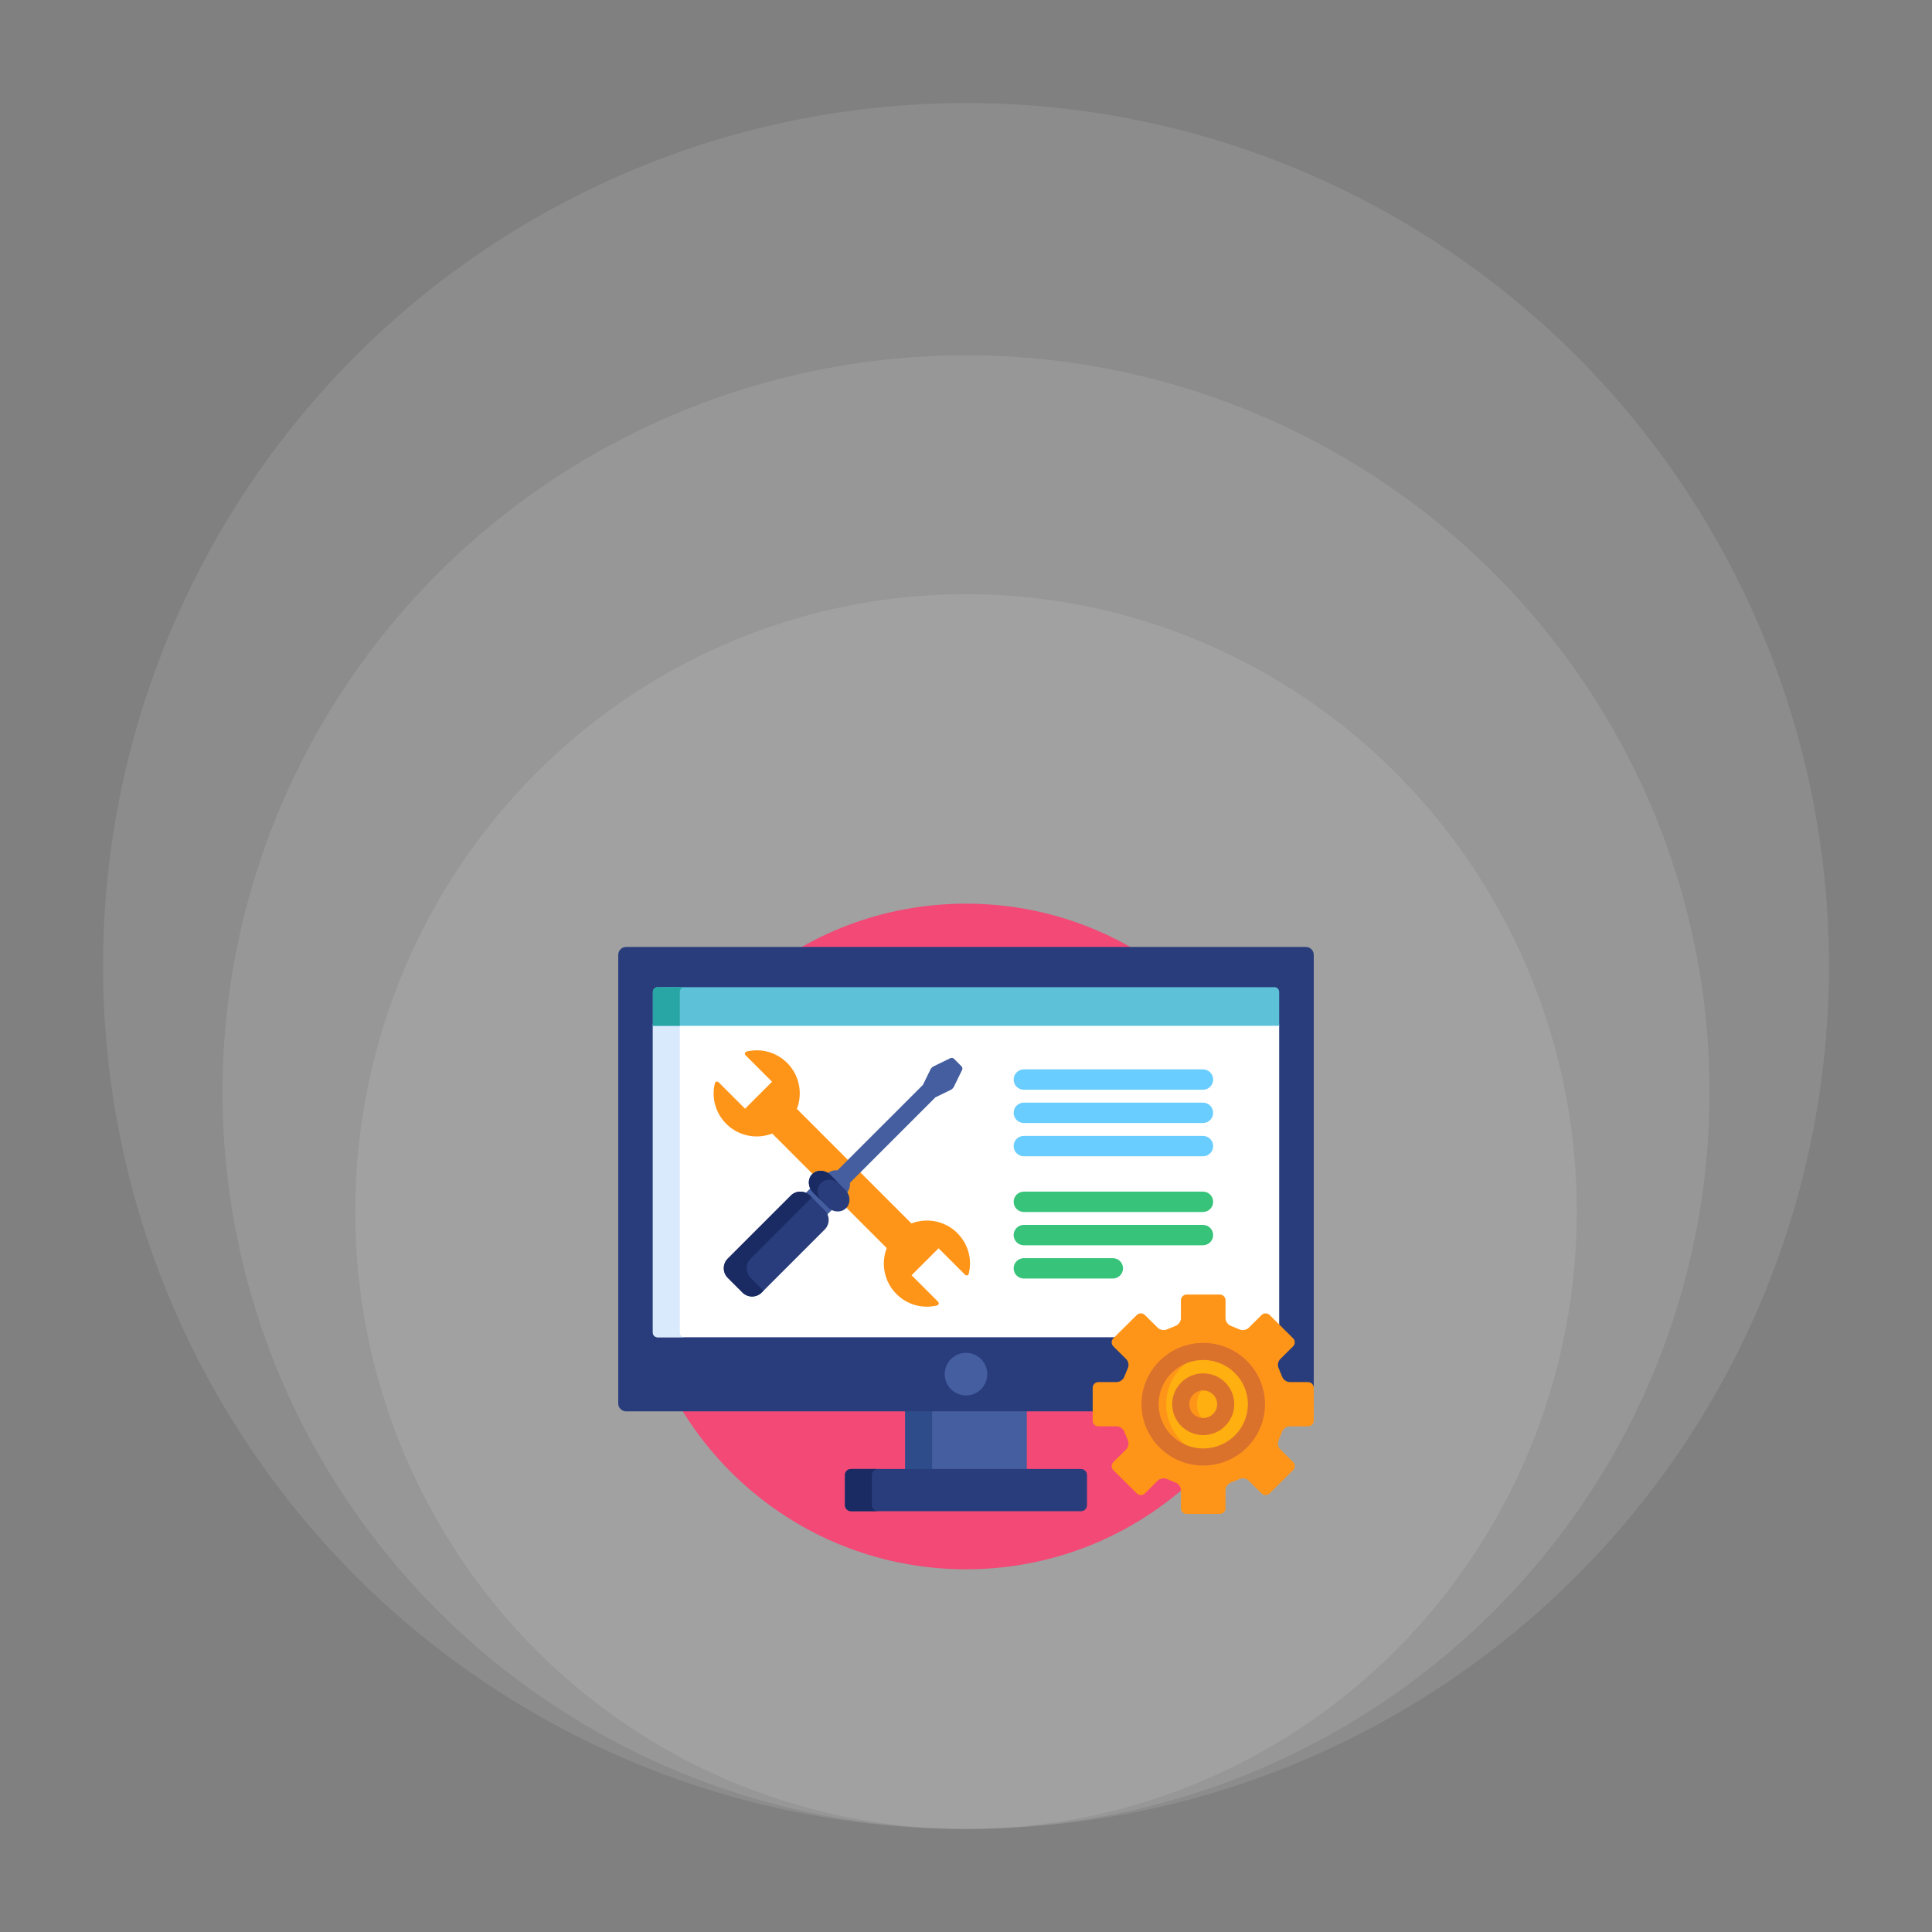 <svg xmlns="http://www.w3.org/2000/svg" width="150" height="150" viewBox="0 0 150 150" fill="none"><rect x="0" y="0" width="150" height="150" fill="#808080" stroke="none"/><ellipse cx="75.002" cy="94.067" rx="47.416" ry="47.931" fill="white" fill-opacity="0.1"></ellipse><ellipse cx="75.001" cy="84.794" rx="57.723" ry="57.208" fill="white" fill-opacity="0.1"></ellipse><ellipse cx="75" cy="75" rx="67" ry="67" fill="white" fill-opacity="0.1"></ellipse><path d="M75 121.84C89.271 121.84 100.84 110.271 100.84 96C100.84 81.729 89.271 70.16 75 70.16C60.729 70.16 49.16 81.729 49.16 96C49.16 110.271 60.729 121.84 75 121.84Z" fill="#F24976"></path><path d="M70.277 109.471H79.72V114.157H70.277V109.471Z" fill="#445EA0"></path><path d="M70.277 109.471H72.37V114.157H70.277V109.471Z" fill="#2E4C89"></path><path d="M84.396 116.861C84.395 116.985 84.346 117.104 84.259 117.191C84.171 117.279 84.052 117.328 83.929 117.328H66.069C65.945 117.328 65.826 117.279 65.739 117.191C65.651 117.104 65.602 116.985 65.602 116.861V114.519C65.602 114.396 65.651 114.277 65.739 114.19C65.826 114.102 65.945 114.053 66.069 114.052H83.929C84.052 114.053 84.171 114.102 84.258 114.19C84.346 114.277 84.395 114.396 84.396 114.519V116.861H84.396Z" fill="#293D7C"></path><path d="M67.694 116.861V114.519C67.695 114.396 67.744 114.277 67.832 114.19C67.919 114.102 68.038 114.053 68.162 114.052H66.069C65.945 114.053 65.826 114.102 65.739 114.19C65.651 114.277 65.602 114.396 65.602 114.519V116.861C65.602 116.985 65.651 117.104 65.739 117.191C65.826 117.279 65.945 117.328 66.069 117.328H68.162C68.038 117.328 67.919 117.279 67.832 117.191C67.744 117.104 67.695 116.985 67.694 116.861Z" fill="#1A2B63"></path><path d="M101.388 73.521H48.612C48.275 73.521 48 73.797 48 74.133V108.965C48 109.302 48.275 109.577 48.612 109.577H84.942V107.748C84.942 107.658 84.978 107.572 85.041 107.509C85.105 107.446 85.191 107.41 85.28 107.41H86.703C86.993 107.41 87.295 107.195 87.391 106.92L87.659 106.275C87.786 106.02 87.725 105.655 87.518 105.45L86.514 104.454C86.451 104.391 86.416 104.307 86.416 104.217C86.416 104.127 86.451 104.043 86.514 103.979L88.335 102.173C88.366 102.142 88.404 102.117 88.445 102.1C88.486 102.083 88.531 102.075 88.575 102.075C88.666 102.075 88.752 102.11 88.816 102.173L89.819 103.169C89.948 103.297 90.146 103.373 90.35 103.373C90.46 103.373 90.564 103.35 90.653 103.307L91.307 103.039C91.576 102.947 91.792 102.646 91.792 102.355V100.95C91.792 100.861 91.827 100.775 91.891 100.712C91.954 100.648 92.04 100.613 92.129 100.613H94.707C94.797 100.613 94.882 100.648 94.946 100.712C95.009 100.775 95.045 100.861 95.045 100.95V102.355C95.045 102.646 95.26 102.947 95.535 103.042L96.19 103.31C96.272 103.35 96.377 103.373 96.486 103.373C96.69 103.373 96.889 103.297 97.018 103.169L98.021 102.173C98.085 102.11 98.171 102.075 98.262 102.075C98.353 102.075 98.438 102.11 98.502 102.173L100.322 103.98C100.353 104.011 100.378 104.048 100.395 104.088C100.412 104.129 100.421 104.173 100.421 104.217C100.421 104.307 100.386 104.391 100.322 104.454L99.319 105.45C99.112 105.655 99.051 106.02 99.18 106.281L99.448 106.926C99.541 107.195 99.843 107.41 100.134 107.41H101.556C101.646 107.41 101.732 107.446 101.795 107.509C101.859 107.572 101.894 107.658 101.894 107.748V109.307C101.961 109.21 102 109.092 102 108.965V74.133C102 73.797 101.725 73.521 101.388 73.521Z" fill="#293D7C"></path><path d="M50.688 103.457C50.688 103.554 50.727 103.647 50.795 103.716C50.864 103.785 50.957 103.824 51.055 103.824H86.672L88.336 102.173C88.367 102.141 88.405 102.117 88.446 102.1C88.487 102.083 88.531 102.074 88.576 102.074C88.667 102.074 88.753 102.109 88.817 102.173L89.82 103.169C89.949 103.296 90.147 103.373 90.351 103.373C90.461 103.373 90.566 103.35 90.654 103.307L91.308 103.039C91.577 102.947 91.793 102.646 91.793 102.355V100.95C91.793 100.861 91.828 100.775 91.892 100.711C91.955 100.648 92.041 100.612 92.13 100.612H94.708C94.798 100.612 94.883 100.648 94.947 100.711C95.01 100.775 95.046 100.861 95.046 100.95V102.355C95.046 102.646 95.261 102.947 95.537 103.041L96.191 103.31C96.273 103.35 96.378 103.373 96.487 103.373C96.691 103.373 96.89 103.296 97.019 103.169L98.022 102.173C98.086 102.109 98.171 102.075 98.263 102.075C98.354 102.075 98.439 102.109 98.503 102.173L99.314 102.978V79.538H50.688V103.457Z" fill="white"></path><path d="M52.78 103.457V79.538H50.688V103.457C50.688 103.554 50.727 103.647 50.795 103.716C50.864 103.785 50.957 103.824 51.055 103.824H53.148C53.05 103.824 52.957 103.785 52.888 103.716C52.819 103.647 52.781 103.554 52.78 103.457Z" fill="#D9EAFC"></path><path d="M74.329 95.74C73.366 94.777 71.957 94.526 70.761 94.986L66.726 90.951L65.915 91.762C65.904 91.773 65.895 91.786 65.89 91.801C65.885 91.816 65.883 91.832 65.885 91.847C65.91 92.083 65.844 92.319 65.701 92.508C65.688 92.525 65.681 92.546 65.68 92.567C65.679 92.589 65.685 92.61 65.696 92.628C65.921 92.985 65.897 93.419 65.642 93.697L68.846 96.901C68.386 98.097 68.637 99.505 69.6 100.468C70.433 101.302 71.613 101.632 72.755 101.353C72.784 101.346 72.811 101.331 72.832 101.31C72.854 101.289 72.869 101.263 72.877 101.234C72.894 101.175 72.877 101.112 72.834 101.069L70.776 99.01L72.871 96.916L74.929 98.974C74.95 98.995 74.977 99.01 75.006 99.018C75.035 99.026 75.065 99.025 75.094 99.017C75.123 99.009 75.149 98.993 75.17 98.972C75.191 98.95 75.206 98.924 75.213 98.894C75.493 97.752 75.162 96.573 74.329 95.74ZM63.709 91.007C63.89 91.007 64.069 91.06 64.228 91.16C64.247 91.171 64.268 91.177 64.289 91.176C64.311 91.175 64.331 91.168 64.349 91.155C64.51 91.032 64.708 90.966 64.912 90.967C64.944 90.967 64.977 90.968 65.009 90.972C65.025 90.973 65.041 90.971 65.055 90.966C65.07 90.961 65.084 90.952 65.095 90.941L65.906 90.13L61.871 86.095C62.33 84.899 62.079 83.49 61.117 82.528C60.283 81.694 59.104 81.364 57.962 81.643C57.933 81.65 57.906 81.665 57.885 81.686C57.863 81.707 57.847 81.733 57.839 81.762C57.831 81.791 57.831 81.821 57.839 81.85C57.846 81.879 57.861 81.906 57.883 81.927L59.941 83.986L57.846 86.081L55.788 84.022C55.745 83.979 55.681 83.962 55.622 83.979C55.594 83.986 55.569 84.001 55.548 84.022C55.526 84.044 55.511 84.071 55.504 84.102C55.224 85.243 55.555 86.423 56.388 87.256C57.351 88.219 58.76 88.47 59.956 88.01L63.16 91.215C63.305 91.081 63.499 91.007 63.709 91.007Z" fill="#FF9518"></path><path d="M75 108.342C75.913 108.342 76.652 107.602 76.652 106.689C76.652 105.777 75.913 105.037 75 105.037C74.088 105.037 73.348 105.777 73.348 106.689C73.348 107.602 74.088 108.342 75 108.342Z" fill="#445EA0"></path><path d="M98.947 76.642H51.055C50.957 76.643 50.864 76.681 50.795 76.75C50.727 76.819 50.688 76.912 50.688 77.01V79.643H99.314V77.01C99.314 76.912 99.275 76.819 99.207 76.75C99.138 76.681 99.045 76.643 98.947 76.642Z" fill="#5DC1D8"></path><path d="M53.148 76.642H51.055C50.957 76.643 50.864 76.681 50.795 76.75C50.727 76.819 50.688 76.912 50.688 77.01V79.643H52.78V77.01C52.781 76.912 52.819 76.819 52.888 76.75C52.957 76.681 53.05 76.643 53.148 76.642Z" fill="#28A5A5"></path><path d="M91.686 117.096C91.686 117.213 91.733 117.326 91.816 117.409C91.899 117.492 92.011 117.539 92.129 117.539H94.706C94.824 117.539 94.936 117.492 95.019 117.409C95.102 117.326 95.149 117.213 95.15 117.096V115.691C95.15 115.448 95.338 115.184 95.569 115.105L96.23 114.834C96.449 114.727 96.77 114.78 96.943 114.952L97.947 115.948C98.12 116.12 98.403 116.12 98.576 115.948L100.396 114.142C100.437 114.101 100.47 114.052 100.492 113.999C100.514 113.945 100.526 113.887 100.526 113.829C100.526 113.771 100.514 113.714 100.492 113.66C100.47 113.607 100.437 113.558 100.396 113.517L99.392 112.521C99.219 112.349 99.166 112.03 99.274 111.811L99.545 111.16C99.625 110.93 99.89 110.742 100.133 110.742H101.556C101.673 110.741 101.786 110.695 101.869 110.612C101.952 110.529 101.999 110.416 101.999 110.299V107.747C101.999 107.63 101.952 107.517 101.869 107.434C101.786 107.351 101.673 107.304 101.556 107.304H100.133C99.89 107.304 99.625 107.116 99.545 106.885L99.274 106.234C99.166 106.016 99.219 105.696 99.392 105.525L100.396 104.529C100.437 104.488 100.47 104.439 100.492 104.385C100.514 104.332 100.526 104.274 100.526 104.216C100.526 104.158 100.514 104.101 100.492 104.047C100.47 103.994 100.437 103.945 100.396 103.904L98.576 102.098C98.403 101.926 98.12 101.926 97.947 102.098L96.943 103.094C96.77 103.265 96.449 103.319 96.23 103.212L95.569 102.941C95.338 102.862 95.15 102.598 95.15 102.355V100.95C95.149 100.832 95.102 100.72 95.019 100.637C94.936 100.554 94.824 100.507 94.706 100.507H92.129C92.011 100.507 91.899 100.554 91.816 100.637C91.733 100.72 91.686 100.832 91.686 100.95V102.355C91.686 102.598 91.497 102.862 91.266 102.941L90.606 103.212C90.387 103.319 90.066 103.266 89.893 103.094L88.889 102.098C88.716 101.926 88.433 101.926 88.26 102.098L86.439 103.904C86.398 103.945 86.365 103.994 86.343 104.047C86.321 104.101 86.309 104.158 86.309 104.216C86.309 104.274 86.321 104.332 86.343 104.385C86.365 104.439 86.398 104.488 86.439 104.529L87.443 105.525C87.616 105.696 87.669 106.016 87.561 106.234L87.29 106.885C87.21 107.116 86.945 107.304 86.702 107.304H85.279C85.162 107.304 85.049 107.351 84.966 107.434C84.883 107.517 84.836 107.63 84.836 107.747V110.299C84.836 110.416 84.883 110.529 84.966 110.612C85.049 110.695 85.162 110.741 85.279 110.742H86.702C86.945 110.742 87.21 110.93 87.29 111.16L87.561 111.812C87.669 112.03 87.616 112.349 87.443 112.521L86.439 113.517C86.398 113.558 86.365 113.607 86.343 113.66C86.321 113.714 86.309 113.771 86.309 113.829C86.309 113.887 86.321 113.945 86.343 113.999C86.365 114.052 86.398 114.101 86.439 114.142L88.26 115.948C88.433 116.12 88.716 116.12 88.889 115.948L89.892 114.952C90.066 114.78 90.386 114.727 90.606 114.834L91.266 115.105C91.497 115.183 91.686 115.448 91.686 115.691V117.096Z" fill="#FF9518"></path><path d="M93.419 113.122C91.138 113.122 89.289 111.287 89.289 109.023C89.289 106.759 91.138 104.925 93.419 104.925C95.7 104.925 97.549 106.759 97.549 109.023C97.549 111.287 95.7 113.122 93.419 113.122Z" fill="#FFAF10"></path><path d="M90.546 109.023C90.546 106.971 92.064 105.272 94.047 104.971C93.84 104.94 93.629 104.924 93.419 104.925C91.138 104.925 89.289 106.759 89.289 109.023C89.289 111.287 91.138 113.122 93.419 113.122C93.633 113.122 93.843 113.106 94.047 113.075C92.064 112.774 90.546 111.075 90.546 109.023Z" fill="#FF9518"></path><path d="M93.42 113.787C90.776 113.787 88.625 111.65 88.625 109.023C88.625 106.397 90.776 104.26 93.42 104.26C96.064 104.26 98.215 106.397 98.215 109.023C98.215 111.65 96.064 113.787 93.42 113.787ZM93.42 105.589C91.51 105.589 89.955 107.13 89.955 109.023C89.955 110.917 91.509 112.457 93.42 112.457C95.331 112.457 96.885 110.917 96.885 109.023C96.885 107.13 95.331 105.589 93.42 105.589Z" fill="#DB722C"></path><path d="M93.418 110.756C92.454 110.756 91.672 109.98 91.672 109.023C91.672 108.066 92.454 107.29 93.418 107.29C94.382 107.29 95.164 108.066 95.164 109.023C95.164 109.98 94.382 110.756 93.418 110.756Z" fill="#FFAF10"></path><path d="M92.928 109.023C92.928 108.286 93.392 107.658 94.046 107.408C93.846 107.33 93.633 107.291 93.418 107.29C92.454 107.29 91.672 108.066 91.672 109.023C91.672 109.98 92.454 110.756 93.418 110.756C93.64 110.756 93.851 110.713 94.046 110.638C93.392 110.388 92.928 109.76 92.928 109.023Z" fill="#FF9518"></path><path d="M93.419 111.421C92.089 111.421 91.008 110.345 91.008 109.023C91.008 107.701 92.089 106.626 93.419 106.626C94.748 106.626 95.829 107.701 95.829 109.023C95.829 110.345 94.748 111.421 93.419 111.421ZM93.419 107.955C92.823 107.955 92.338 108.434 92.338 109.023C92.338 109.612 92.823 110.091 93.419 110.091C94.015 110.091 94.5 109.612 94.5 109.023C94.5 108.434 94.015 107.955 93.419 107.955Z" fill="#DB722C"></path><path d="M62.811 92.9L63.953 94.042C64.045 94.134 64.117 94.244 64.165 94.365L64.66 93.87C64.541 93.819 64.433 93.745 64.342 93.654L63.2 92.512C63.108 92.421 63.035 92.313 62.983 92.195L62.488 92.689C62.609 92.736 62.719 92.808 62.811 92.9ZM74.655 82.791L74.062 82.199C73.996 82.133 73.874 82.113 73.79 82.153L72.47 82.797C72.387 82.838 72.285 82.94 72.244 83.024L71.657 84.227L65.017 90.867C64.724 90.836 64.423 90.929 64.197 91.143C64.273 91.187 64.344 91.241 64.407 91.304L65.549 92.446C65.612 92.509 65.667 92.579 65.711 92.656C65.925 92.43 66.017 92.129 65.987 91.836L72.626 85.197L73.83 84.61C73.914 84.569 74.016 84.467 74.056 84.383L74.7 83.063C74.741 82.98 74.72 82.857 74.655 82.791Z" fill="#445EA0"></path><path d="M65.692 93.796C65.319 94.169 64.678 94.139 64.268 93.728L63.126 92.586C62.715 92.176 62.685 91.535 63.058 91.162C63.431 90.789 64.072 90.819 64.482 91.23L65.624 92.371C66.034 92.782 66.065 93.422 65.692 93.796Z" fill="#293D7C"></path><path d="M93.399 84.608H79.49C79.053 84.608 78.699 84.254 78.699 83.817C78.699 83.38 79.053 83.026 79.49 83.026H93.398C93.835 83.026 94.189 83.38 94.189 83.817C94.189 83.921 94.169 84.023 94.129 84.119C94.09 84.215 94.031 84.303 93.958 84.376C93.885 84.45 93.797 84.508 93.701 84.547C93.605 84.587 93.502 84.608 93.399 84.608ZM93.399 87.19H79.49C79.053 87.19 78.699 86.836 78.699 86.399C78.699 85.962 79.053 85.608 79.49 85.608H93.398C93.835 85.608 94.189 85.962 94.189 86.399C94.189 86.503 94.169 86.606 94.129 86.702C94.09 86.798 94.031 86.885 93.958 86.959C93.885 87.032 93.797 87.09 93.701 87.13C93.605 87.17 93.502 87.19 93.399 87.19ZM93.399 89.773H79.49C79.053 89.773 78.699 89.419 78.699 88.982C78.699 88.545 79.053 88.191 79.49 88.191H93.398C93.835 88.191 94.189 88.545 94.189 88.982C94.189 89.086 94.169 89.189 94.129 89.285C94.09 89.381 94.031 89.468 93.958 89.541C93.885 89.615 93.797 89.673 93.701 89.713C93.605 89.753 93.502 89.773 93.399 89.773Z" fill="#69CDFF"></path><path d="M93.399 94.099H79.49C79.053 94.099 78.699 93.745 78.699 93.308C78.699 92.871 79.053 92.517 79.49 92.517H93.398C93.835 92.517 94.189 92.871 94.189 93.308C94.189 93.745 93.835 94.099 93.399 94.099ZM93.399 96.682H79.49C79.053 96.682 78.699 96.328 78.699 95.891C78.699 95.454 79.053 95.1 79.49 95.1H93.398C93.835 95.1 94.189 95.454 94.189 95.891C94.189 95.995 94.169 96.098 94.129 96.194C94.09 96.29 94.031 96.377 93.958 96.45C93.885 96.524 93.797 96.582 93.701 96.622C93.605 96.662 93.502 96.682 93.399 96.682ZM86.401 99.265H79.49C79.053 99.265 78.699 98.91 78.699 98.474C78.699 98.037 79.053 97.683 79.49 97.683H86.401C86.838 97.683 87.192 98.037 87.192 98.474C87.192 98.91 86.838 99.265 86.401 99.265Z" fill="#37C47A"></path><path d="M59.137 100.352C58.727 100.762 58.055 100.762 57.645 100.352L56.503 99.21C56.093 98.8 56.093 98.129 56.503 97.719L61.396 92.826C61.806 92.415 62.477 92.415 62.888 92.826L64.03 93.968C64.44 94.378 64.44 95.049 64.03 95.459L59.137 100.352Z" fill="#293D7C"></path><path d="M58.279 99.21C57.869 98.8 57.869 98.129 58.279 97.719L63.03 92.968L62.888 92.826C62.477 92.415 61.806 92.415 61.396 92.826L56.503 97.719C56.093 98.129 56.093 98.8 56.503 99.21L57.645 100.352C58.055 100.763 58.726 100.763 59.137 100.352L59.279 100.21L58.279 99.21ZM63.745 91.848C64.118 91.475 64.759 91.505 65.169 91.915L64.484 91.23C64.073 90.819 63.433 90.789 63.059 91.162C62.687 91.535 62.717 92.176 63.127 92.586L63.812 93.272C63.402 92.861 63.372 92.221 63.745 91.848Z" fill="#1A2B63"></path></svg>